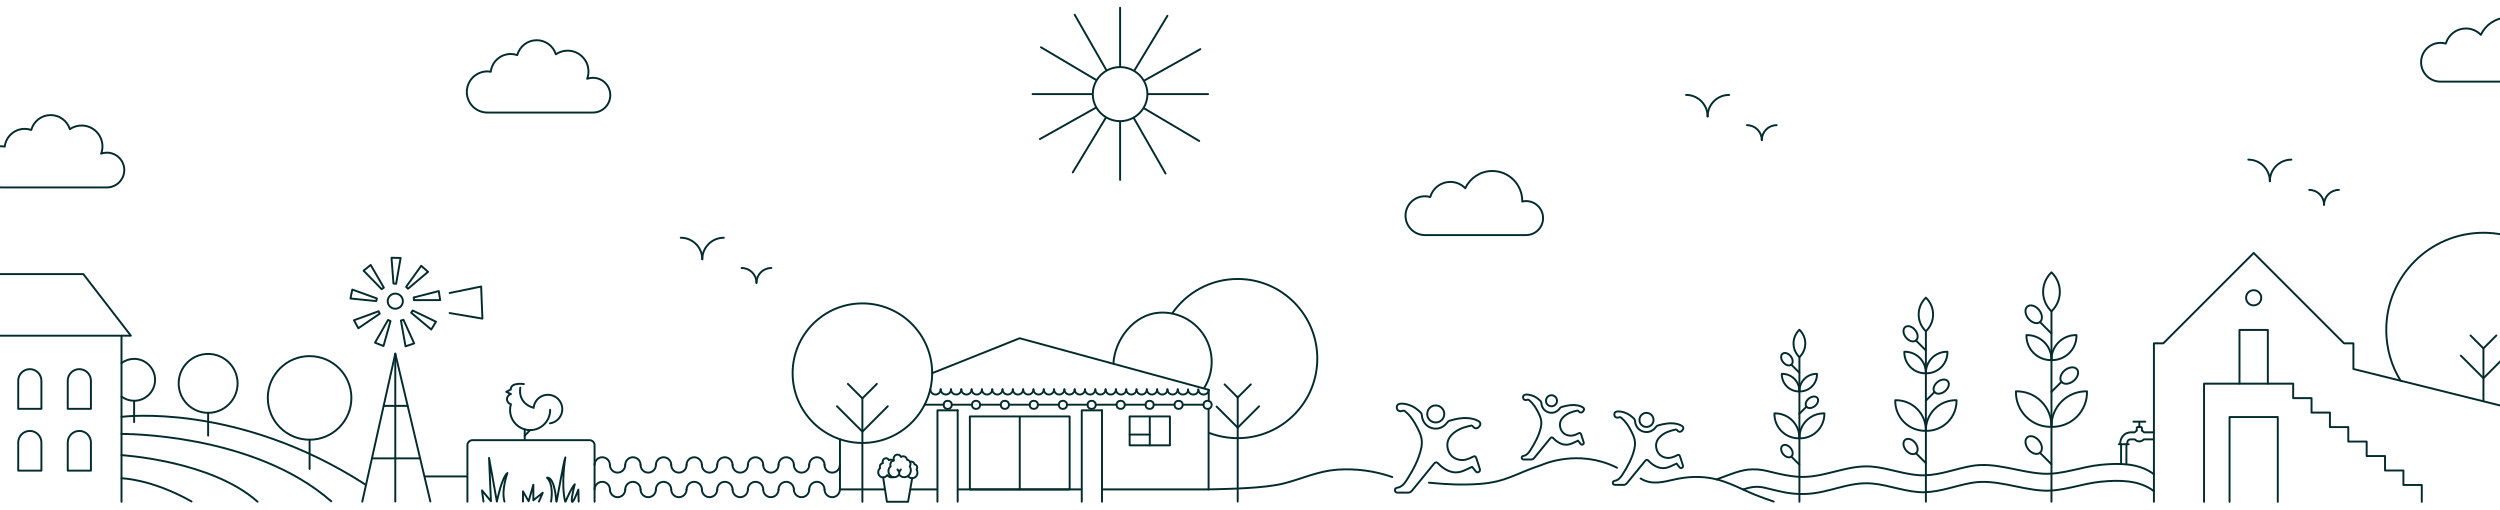<?xml version="1.0" encoding="utf-8"?>
<!-- Generator: Adobe Illustrator 25.0.1, SVG Export Plug-In . SVG Version: 6.00 Build 0)  -->
<svg version="1.1" id="Layer_2" xmlns="http://www.w3.org/2000/svg" xmlns:xlink="http://www.w3.org/1999/xlink" x="0px" y="0px"
	 viewBox="0 0 1920 392" style="enable-background:new 0 0 1920 392;" xml:space="preserve">
<style type="text/css">
	.st0{fill:none;stroke:#032B2D;stroke-width:1.5;stroke-linecap:round;stroke-linejoin:round;stroke-miterlimit:10;}
</style>
<g>
	<path class="st0" d="M920.993,108.254l-42.761-25.316c-1.865,3.078-4.5,5.639-7.658,7.413l24.552,42.902
		l-24.552-42.902c-3.054,1.716-6.578,2.708-10.341,2.708v45.077V93.06c-3.941,0-7.616-1.095-10.767-2.965
		l-25.58,42.32l25.58-42.32c-3.11-1.845-5.698-4.454-7.491-7.579l-43.349,24.298l43.349-24.298
		c-1.734-3.023-2.736-6.51-2.736-10.234h-46.224h46.224c0-3.901,1.106-7.537,2.995-10.655l-42.761-25.316
		l42.761,25.316c1.865-3.078,4.5-5.639,7.658-7.413L825.341,11.312l24.552,42.902
		c3.054-1.716,6.578-2.708,10.341-2.708V5.963v45.542c3.941,0,7.616,1.095,10.767,2.964l25.58-42.32l-25.58,42.32
		c3.11,1.846,5.698,4.454,7.491,7.579l43.349-24.298l-43.349,24.298c1.734,3.023,2.736,6.51,2.736,10.234h46.57
		h-46.57c0,3.901-1.106,7.537-2.995,10.655L920.993,108.254z"/>
	<path class="st0" d="M1654.207,380.449"/>
	<polyline class="st0" points="1922.331,385.42 1922.331,311.97 1807.42,283.381 1807.42,263.674 1800.204,263.674 
		1730.814,194.284 1661.423,263.674 1654.207,263.674 1654.207,385.349 	"/>
	<path class="st0" d="M1915.425,383.581"/>
	<polyline class="st0" points="1712.295,385.381 1712.295,320.297 1749.332,320.297 1749.332,385.381 	"/>
	<polyline class="st0" points="1719.924,294.549 1719.924,253.396 1741.703,253.396 1741.703,294.549 	"/>
	<polyline class="st0" points="1692.695,385.381 1692.695,294.65 1761.16,294.65 1761.16,305.766 1775.27,305.766 
		1775.27,316.882 1789.379,316.882 1789.379,327.999 1803.488,327.999 1803.488,339.115 1817.598,339.115 
		1817.598,350.232 1831.707,350.232 1831.707,361.348 1845.816,361.348 1845.816,372.464 1859.926,372.464 
		1859.926,385.381 	"/>
	<circle class="st0" cx="1730.814" cy="228.702" r="5.829"/>
	<line class="st0" x1="1907.283" y1="268.069" x2="1907.283" y2="307.803"/>
	<polyline class="st0" points="1924.65,273.116 1907.283,290.483 1889.916,273.116 	"/>
	<polyline class="st0" points="1917.186,257.66 1907.281,267.565 1897.376,257.66 	"/>
	<path class="st0" d="M1743.243,139.139c0-9.132,7.403-16.535,16.535-16.535"/>
	<path class="st0" d="M1726.709,122.605c9.132,0,16.534,7.403,16.534,16.535"/>
	<path class="st0" d="M1784.867,157.233c0-6.29,5.099-11.389,11.389-11.389"/>
	<path class="st0" d="M1773.477,145.844c6.29,0,11.389,5.099,11.389,11.389"/>
	<path class="st0" d="M1311.447,89.427c0-9.132,7.403-16.535,16.534-16.535"/>
	<path class="st0" d="M1294.912,72.893c9.132,0,16.535,7.403,16.535,16.535"/>
	<path class="st0" d="M1353.07,107.522c0-6.29,5.099-11.389,11.389-11.389"/>
	<path class="st0" d="M1341.681,96.132c6.29,0,11.389,5.099,11.389,11.389"/>
	<path class="st0" d="M539.347,199.113c0-9.132,7.403-16.535,16.535-16.535"/>
	<path class="st0" d="M522.813,182.578c9.132,0,16.535,7.403,16.535,16.535"/>
	<path class="st0" d="M580.971,217.207c0-6.29,5.099-11.389,11.389-11.389"/>
	<path class="st0" d="M569.582,205.817c6.29,0,11.389,5.099,11.389,11.389"/>
	<g>
		<line class="st0" x1="1634.796" y1="341.158" x2="1627.291" y2="341.158"/>
		<line class="st0" x1="1647.568" y1="323.839" x2="1638.449" y2="323.839"/>
		<path class="st0" d="M1628.263,341.096c0-4.548,2.953-9.06,8.226-9.06h2.972l0.161-0.203
			c0.388-0.455,0.869-0.831,1.413-1.102v-1.899c0-0.496,0.41-0.901,0.911-0.901h2.127
			c0.501,0,0.911,0.406,0.911,0.901v1.899c0.542,0.27,1.021,0.644,1.409,1.098l0.165,0.208h6.965"/>
		<path class="st0" d="M1653.521,337.436h-6.965l-0.252,0.104c-0.809,0.896-1.986,1.46-3.296,1.46
			c-1.277,0-2.428-0.536-3.235-1.393l-0.313-0.171h-2.972c-2.796,0-2.796,2.381-2.796,3.66"/>
		<line class="st0" x1="1643.009" y1="327.837" x2="1643.009" y2="324.431"/>
		<line class="st0" x1="1633.093" y1="341.224" x2="1633.072" y2="355.86"/>
		<line class="st0" x1="1629.006" y1="341.224" x2="1628.985" y2="356.358"/>
	</g>
	<circle class="st0" cx="303.58" cy="231.294" r="5.818"/>
	<path class="st0" d="M298.03,245.74c-0.33,0.654-10.019,17.434-10.019,17.434l6.518,2.548l5.367-19.125
		L298.03,245.74z"/>
	<path class="st0" d="M290.741,239.047c-0.673,0.289-18.882,6.915-18.882,6.915l3.355,6.142l16.404-11.2
		L290.741,239.047z"/>
	<path class="st0" d="M289.459,229.233c-0.702-0.211-18.909-6.84-18.909-6.84l-1.377,6.862l19.766,1.964
		L289.459,229.233z"/>
	<path class="st0" d="M294.784,220.892c-0.402-0.613-10.089-17.394-10.089-17.394l-5.466,4.371l13.879,14.21
		L294.784,220.892z"/>
	<path class="st0" d="M304.226,217.926c0.086-0.728,3.452-19.81,3.452-19.81l-6.997-0.165l1.498,19.807
		L304.226,217.926z"/>
	<path class="st0" d="M313.365,221.722c0.534-0.502,15.378-12.956,15.378-12.956l-5.254-4.624l-11.584,16.136
		L313.365,221.722z"/>
	<path class="st0" d="M317.926,230.505c0.732-0.042,20.108-0.04,20.108-0.04l-1.052-6.919l-19.246,4.914
		L317.926,230.505z"/>
	<path class="st0" d="M315.774,240.165c0.587,0.438,15.429,12.895,15.429,12.895l3.641-5.977l-17.902-8.606
		L315.774,240.165z"/>
	<path class="st0" d="M307.918,246.182c0.168,0.713,3.531,19.796,3.531,19.796l6.631-2.238l-8.182-18.1
		L307.918,246.182z"/>
	<polyline class="st0" points="345.343,225.021 369.519,220.062 370.485,244.696 345.323,240.424 	"/>
	<line class="st0" x1="303.58" y1="272.175" x2="303.58" y2="385.167"/>
	<line class="st0" x1="303.58" y1="271.658" x2="278.226" y2="385.241"/>
	<line class="st0" x1="303.58" y1="271.574" x2="330.51" y2="385.126"/>
	<line class="st0" x1="294.778" y1="311.702" x2="313.023" y2="311.702"/>
	<line class="st0" x1="286.365" y1="352.029" x2="321.982" y2="352.029"/>
	<g>
		<line class="st0" x1="1485.703" y1="301.066" x2="1479.035" y2="307.735"/>
		<path class="st0" d="M1470.852,340.07c2.284,2.836,2.552,6.411,0.598,7.984c-1.954,1.573-5.389,0.549-7.673-2.287
			c-2.284-2.837-2.551-6.411-0.598-7.985C1465.133,336.209,1468.568,337.233,1470.852,340.07z"/>
		<line class="st0" x1="1471.45" y1="261.49" x2="1478.976" y2="269.016"/>
		<path class="st0" d="M1493.688,300.469c-2.836,2.284-6.411,2.552-7.984,0.598c-1.573-1.954-0.549-5.389,2.287-7.673
			c2.836-2.284,6.411-2.552,7.985-0.598C1497.549,294.749,1496.524,298.185,1493.688,300.469z"/>
		<path class="st0" d="M1470.852,253.505c2.284,2.837,2.552,6.412,0.598,7.985c-1.954,1.573-5.389,0.549-7.673-2.287
			c-2.284-2.837-2.551-6.412-0.598-7.985C1465.133,249.644,1468.568,250.668,1470.852,253.505z"/>
		<line class="st0" x1="1479.077" y1="385.317" x2="1479.077" y2="254.404"/>
		<path class="st0" d="M1484.611,241.508c0-5.077-2.131-9.648-5.534-12.897c-3.404,3.249-5.534,7.82-5.534,12.897
			c0,5.076,2.13,9.647,5.534,12.896C1482.48,251.155,1484.611,246.585,1484.611,241.508z"/>
		<path class="st0" d="M1467.249,281.972c-3.257-3.257-4.822-7.556-4.723-11.823c4.268-0.099,8.566,1.466,11.823,4.723
			c3.257,3.257,4.822,7.556,4.723,11.823C1474.804,286.794,1470.505,285.229,1467.249,281.972z"/>
		<path class="st0" d="M1490.905,281.972c3.256-3.257,4.822-7.556,4.723-11.823c-4.267-0.099-8.566,1.466-11.823,4.723
			c-3.257,3.257-4.822,7.556-4.723,11.823C1483.349,286.794,1487.647,285.229,1490.905,281.972z"/>
		<path class="st0" d="M1462.27,324.166c-4.628-4.627-6.852-10.736-6.712-16.801
			c6.065-0.14,12.173,2.084,16.801,6.712c4.628,4.628,6.852,10.736,6.712,16.801
			C1473.006,331.019,1466.898,328.794,1462.27,324.166z"/>
		<path class="st0" d="M1495.883,324.166c4.628-4.627,6.852-10.736,6.712-16.801
			c-6.065-0.14-12.173,2.084-16.801,6.712c-4.628,4.628-6.852,10.736-6.712,16.801
			C1485.147,331.019,1491.256,328.794,1495.883,324.166z"/>
		<line class="st0" x1="1471.45" y1="348.054" x2="1478.976" y2="355.58"/>
	</g>
	<path class="st0" d="M928.128,375.862c15.097-0.352,43.174-0.804,57.858-4.584
		c13.917-3.583,26.797-9.636,41.275-10.597c14.188-0.942,28.567,0.977,41.991,5.673"/>
	<path class="st0" d="M1097.433,370.699c13.171,1.305,25.255,1.905,38.456,0.986
		c21.122-1.483,27.922-8.006,48.121-14.611c0,0,27.892-12.905,57.842,2.13"/>
	<path class="st0" d="M1280.145,365.999"/>
	<path class="st0" d="M1281.906,366.503"/>
	<path class="st0" d="M1216.86,359.937"/>
	<path class="st0" d="M1219.125,359.65"/>
	<path class="st0" d="M491.954,375.937c0,3.259,2.636,5.9,5.887,5.9s5.887-2.642,5.887-5.9"/>
	<path class="st0" d="M491.954,375.937c0-3.259-2.636-5.9-5.887-5.9s-5.887,2.642-5.887,5.9"/>
	<path class="st0" d="M468.406,375.937c0,3.259,2.636,5.9,5.887,5.9c3.251,0,5.887-2.642,5.887-5.9"/>
	<path class="st0" d="M468.406,375.937c0-3.259-2.636-5.9-5.887-5.9c-3.251,0-5.887,2.642-5.887,5.9"/>
	<path class="st0" d="M491.954,357.073c0,3.259,2.636,5.9,5.887,5.9s5.887-2.642,5.887-5.9"/>
	<path class="st0" d="M491.954,357.073c0-3.258-2.636-5.9-5.887-5.9s-5.887,2.642-5.887,5.9"/>
	<path class="st0" d="M468.406,357.073c0,3.259,2.636,5.9,5.887,5.9c3.251,0,5.887-2.642,5.887-5.9"/>
	<path class="st0" d="M468.406,357.073c0-3.258-2.636-5.9-5.887-5.9c-3.251,0-5.887,2.642-5.887,5.9"/>
	<path class="st0" d="M539.05,375.937c0,3.259,2.636,5.9,5.887,5.9s5.887-2.642,5.887-5.9"/>
	<path class="st0" d="M539.05,375.937c0-3.259-2.636-5.9-5.887-5.9c-3.251,0-5.887,2.642-5.887,5.9"/>
	<path class="st0" d="M515.502,375.937c0,3.259,2.636,5.9,5.887,5.9c3.251,0,5.887-2.642,5.887-5.9"/>
	<path class="st0" d="M515.502,375.937c0-3.259-2.636-5.9-5.887-5.9s-5.887,2.642-5.887,5.9"/>
	<path class="st0" d="M539.05,357.073c0,3.259,2.636,5.9,5.887,5.9s5.887-2.642,5.887-5.9"/>
	<path class="st0" d="M539.05,357.073c0-3.258-2.636-5.9-5.887-5.9c-3.251,0-5.887,2.642-5.887,5.9"/>
	<path class="st0" d="M515.502,357.073c0,3.259,2.636,5.9,5.887,5.9c3.251,0,5.887-2.642,5.887-5.9"/>
	<path class="st0" d="M515.502,357.073c0-3.258-2.636-5.9-5.887-5.9s-5.887,2.642-5.887,5.9"/>
	<path class="st0" d="M586.146,375.937c0,3.259,2.636,5.9,5.887,5.9c3.251,0,5.887-2.642,5.887-5.9"/>
	<path class="st0" d="M586.146,375.937c0-3.259-2.636-5.9-5.887-5.9c-3.251,0-5.887,2.642-5.887,5.9"/>
	<path class="st0" d="M562.598,375.937c0,3.259,2.636,5.9,5.887,5.9c3.251,0,5.887-2.642,5.887-5.9"/>
	<path class="st0" d="M562.598,375.937c0-3.259-2.636-5.9-5.887-5.9c-3.251,0-5.887,2.642-5.887,5.9"/>
	<path class="st0" d="M586.146,357.073c0,3.259,2.636,5.9,5.887,5.9c3.251,0,5.887-2.642,5.887-5.9"/>
	<path class="st0" d="M586.146,357.073c0-3.258-2.636-5.9-5.887-5.9c-3.251,0-5.887,2.642-5.887,5.9"/>
	<path class="st0" d="M562.598,357.073c0,3.259,2.636,5.9,5.887,5.9c3.251,0,5.887-2.642,5.887-5.9"/>
	<path class="st0" d="M562.598,357.073c0-3.258-2.636-5.9-5.887-5.9c-3.251,0-5.887,2.642-5.887,5.9"/>
	<path class="st0" d="M633.242,375.937c0,3.259,2.636,5.9,5.887,5.9c3.251,0,5.887-2.642,5.887-5.9"/>
	<path class="st0" d="M633.242,375.937c0-3.259-2.636-5.9-5.887-5.9s-5.887,2.642-5.887,5.9"/>
	<path class="st0" d="M609.694,375.937c0,3.259,2.636,5.9,5.887,5.9c3.251,0,5.887-2.642,5.887-5.9"/>
	<path class="st0" d="M609.694,375.937c0-3.259-2.636-5.9-5.887-5.9s-5.887,2.642-5.887,5.9"/>
	<path class="st0" d="M633.242,357.073c0,3.259,2.636,5.9,5.887,5.9c3.251,0,5.887-2.642,5.887-5.9"/>
	<path class="st0" d="M633.242,357.073c0-3.258-2.636-5.9-5.887-5.9s-5.887,2.642-5.887,5.9"/>
	<path class="st0" d="M609.694,357.073c0,3.259,2.636,5.9,5.887,5.9c3.251,0,5.887-2.642,5.887-5.9"/>
	<path class="st0" d="M609.694,357.073c0-3.258-2.636-5.9-5.887-5.9s-5.887,2.642-5.887,5.9"/>
	<path class="st0" d="M1111.274,383.303"/>
	<path class="st0" d="M1094.506,385.504"/>
	<g>
		<line class="st0" x1="1387.349" y1="312.334" x2="1381.912" y2="317.771"/>
		<path class="st0" d="M1375.24,344.135c1.862,2.312,2.08,5.227,0.487,6.51c-1.593,1.283-4.394,0.448-6.256-1.865
			c-1.862-2.313-2.08-5.227-0.487-6.51C1370.577,340.987,1373.378,341.822,1375.24,344.135z"/>
		<line class="st0" x1="1375.727" y1="280.066" x2="1381.863" y2="286.203"/>
		<path class="st0" d="M1393.858,311.847c-2.312,1.862-5.227,2.08-6.51,0.487c-1.283-1.593-0.448-4.394,1.865-6.256
			c2.312-1.862,5.227-2.08,6.51-0.487C1397.006,307.184,1396.171,309.985,1393.858,311.847z"/>
		<path class="st0" d="M1375.24,273.556c1.862,2.313,2.08,5.228,0.487,6.51c-1.593,1.283-4.394,0.448-6.256-1.865
			c-1.862-2.313-2.08-5.228-0.487-6.51C1370.577,270.409,1373.378,271.244,1375.24,273.556z"/>
		<path class="st0" d="M1381.946,274.29v25.994c0,0.008,0,0.016,0,0.024c0,0.103,0,0.206,0,0.309v17.123v18.438v49.139"
			/>
		<path class="st0" d="M1386.458,263.775c0-4.139-1.737-7.866-4.512-10.515c-2.775,2.649-4.512,6.376-4.512,10.515
			c0,4.139,1.737,7.866,4.512,10.515C1384.72,271.641,1386.458,267.914,1386.458,263.775z"/>
		<path class="st0" d="M1372.302,296.767c-2.655-2.655-3.932-6.16-3.851-9.64c3.479-0.081,6.984,1.195,9.639,3.851
			c2.655,2.655,3.932,6.16,3.851,9.64C1378.462,300.698,1374.957,299.422,1372.302,296.767z"/>
		<path class="st0" d="M1391.589,296.767c2.655-2.655,3.931-6.16,3.851-9.64c-3.479-0.081-6.984,1.195-9.639,3.851
			c-2.655,2.655-3.932,6.16-3.851,9.64C1385.429,300.698,1388.934,299.422,1391.589,296.767z"/>
		<path class="st0" d="M1368.243,331.168c-3.773-3.773-5.587-8.754-5.473-13.698c4.945-0.114,9.925,1.699,13.698,5.472
			c3.773,3.774,5.586,8.754,5.472,13.698C1376.996,336.755,1372.016,334.942,1368.243,331.168z"/>
		<path class="st0" d="M1395.649,331.168c3.773-3.773,5.587-8.754,5.473-13.698c-4.945-0.114-9.925,1.699-13.698,5.472
			c-3.773,3.774-5.587,8.754-5.473,13.698C1386.895,336.755,1391.875,334.942,1395.649,331.168z"/>
		<line class="st0" x1="1375.727" y1="350.644" x2="1381.863" y2="356.781"/>
	</g>
	<path class="st0" d="M1362.704,384.217"/>
	<line class="st0" x1="326.519" y1="365.905" x2="358.503" y2="365.905"/>
	<polyline class="st0" points="-75.42,210.509 63.992,210.509 100.505,257.806 -38.629,257.806 	"/>
	<line class="st0" x1="93.316" y1="385.353" x2="93.316" y2="257.978"/>
	<path class="st0" d="M60.927,283.501L60.927,283.501c-4.915,0-8.899,3.984-8.899,8.899v21.588h17.799v-21.588
		C69.827,287.486,65.842,283.501,60.927,283.501z"/>
	<path class="st0" d="M22.898,283.501L22.898,283.501c-4.915,0-8.899,3.984-8.899,8.899v21.588h17.799v-21.588
		C31.798,287.486,27.813,283.501,22.898,283.501z"/>
	<path class="st0" d="M60.927,330.953L60.927,330.953c-4.915,0-8.899,3.984-8.899,8.899v21.588h17.799v-21.588
		C69.827,334.937,65.842,330.953,60.927,330.953z"/>
	<path class="st0" d="M22.898,330.953L22.898,330.953c-4.915,0-8.899,3.984-8.899,8.899v21.588h17.799v-21.588
		C31.798,334.937,27.813,330.953,22.898,330.953z"/>
	<path class="st0" d="M93.316,367.335c0,0,22.657,0.3,53.756,17.782"/>
	<path class="st0" d="M93.316,349.561c0,0,68.936,4.059,104.483,35.755"/>
	<path class="st0" d="M93.316,333.268c0,0,100.928-0.981,161.064,51.748"/>
	<path class="st0" d="M93.316,320.143c0,0,88.333-11.707,187.119,51.876"/>
	<circle class="st0" cx="159.842" cy="294.439" r="22.626"/>
	<circle class="st0" cx="237.764" cy="305.603" r="32.099"/>
	<line class="st0" x1="103.005" y1="307.793" x2="103.005" y2="324.147"/>
	<line class="st0" x1="159.842" y1="317.064" x2="159.842" y2="334.552"/>
	<line class="st0" x1="237.764" y1="337.702" x2="237.764" y2="360.126"/>
	<path class="st0" d="M38.824,143.935h43.275c7.37,0,13.34-5.98,13.34-13.35c0-7.36-5.97-13.34-13.34-13.34
		c-1.55,0-3.03,0.26-4.41,0.75c0.65-1.73,1-3.62,1-5.58c0-8.84-7.16-16.01-16-16.01c-3.35,0-6.47,1.03-9.04,2.79
		c-1.96-6.27-7.82-10.81-14.73-10.81c-7.14,0-13.15,4.84-14.92,11.42c-1.57-0.55-3.26-0.84-5.01-0.84
		c-7.93,0-14.47,5.97-15.35,13.66v-0.09c-0.84-0.14-1.69-0.21-2.57-0.21c-8.73,0-15.81,7.08-15.81,15.81
		c0,8.72,7.08,15.8,15.81,15.8H1.064h40.517"/>
	<path class="st0" d="M412.079,86.44h43.275c7.37,0,13.34-5.98,13.34-13.35c0-7.36-5.97-13.34-13.34-13.34
		c-1.55,0-3.03,0.26-4.41,0.75c0.65-1.73,1-3.62,1-5.58c0-8.84-7.16-16.01-16-16.01c-3.35,0-6.47,1.03-9.04,2.79
		c-1.96-6.27-7.82-10.81-14.73-10.81c-7.14,0-13.15,4.84-14.92,11.42c-1.57-0.55-3.26-0.84-5.01-0.84
		c-7.93,0-14.47,5.97-15.35,13.66v-0.09c-0.84-0.14-1.69-0.21-2.57-0.21c-8.73,0-15.81,7.08-15.81,15.81
		c0,8.72,7.08,15.8,15.81,15.8h-0.004h40.517"/>
	<path class="st0" d="M1172.172,180.544h-77.826l0.001-0.002c-8.23,0-14.9-6.67-14.9-14.9c0-8.23,6.67-14.9,14.9-14.9
		c1.42,0,2.79,0.2,4.08,0.57c1.91-6.7,8.07-11.61,15.39-11.61c4.51,0,8.59,1.87,11.5,4.87c3.66-7.82,11.6-13.23,20.8-13.23
		c12.69,0,22.97,10.29,22.97,22.97c0,0.16,0,0.32-0.01,0.47c0.95-0.22,1.94-0.34,2.95-0.34
		c7.2,0,13.05,5.84,13.05,13.05c0,7.16-5.77,12.97-12.91,13.05h-0.14"/>
	<path class="st0" d="M1952.137,62.712h-77.826l0.001-0.002c-8.23,0-14.9-6.67-14.9-14.9s6.67-14.9,14.9-14.9
		c1.42,0,2.79,0.2,4.08,0.57c1.91-6.7,8.07-11.61,15.39-11.61c4.51,0,8.59,1.87,11.5,4.87c3.66-7.82,11.6-13.23,20.8-13.23
		c12.69,0,22.97,10.29,22.97,22.97c0,0.16,0,0.32-0.01,0.47c0.95-0.22,1.94-0.34,2.95-0.34c7.2,0,13.05,5.84,13.05,13.05
		c0,7.16-5.77,12.97-12.91,13.05h-0.14"/>
	<g>
		<path class="st0" d="M1129.886,326.823c0.387-0.086,1.058,0.351,1.35,0.734c0.882,1.155,2.088,1.757,3.325,1.201
			c0.925-0.416,1.831-1.411,2.214-2.363c0.497-1.237-0.236-2.452-1.396-3.06c-1.309-0.686-2.709-1.301-4.141-1.63
			c-6.246-1.435-12.322-0.303-18.317,1.496c-0.515,0.155-1.003,0.66-1.335,1.124
			c-2.913,4.07-7.391,5.757-11.915,4.438c-4.487-1.309-7.339-5.046-7.704-9.943
			c-0.052-0.694-0.373-1.533-0.861-2.003c-2.611-2.521-5.515-4.738-8.995-5.815
			c-2.213-0.685-4.667-1.299-6.963-0.903c-1.423,0.245-2.105,1.061-2.345,1.882
			c-0.268,0.918,0.089,2.452,0.766,3.091c0.674,0.636,2.333,0.984,3.112,0.584
			c1.296-0.665,1.979-0.158,2.773,0.528c0.879,0.759,1.75,1.541,2.529,2.401
			c3.654,4.034,6.12,8.787,8.331,13.713c1.799,4.009,2.077,8.076,1.106,12.323
			c-1.969,8.613-6.101,16.212-10.779,23.59c-1.909,3.011-3.873,5.763-7.726,6.414
			c-1.045,0.177-1.801,0.95-1.579,2.174c0.218,1.205,1.113,1.541,2.222,1.538
			c2.495-0.007,4.992-0.063,7.484,0.024c1.537,0.053,2.556-0.526,3.52-1.721
			c5.57-6.9,11.211-13.743,16.84-20.595c1.067-1.299,2.005-1.274,3.187-0.053c0.769,0.794,1.547,1.595,2.408,2.283
			c4.348,3.473,9.21,5.544,14.798,4.026c2.981-0.81,5.741-2.435,8.815-3.787c0.706,0.898,1.643,2.12,2.616,3.314
			c0.65,0.797,1.448,1.253,2.462,0.641c0.941-0.569,1.142-1.363,0.781-2.426c-0.872-2.567-1.641-5.168-2.494-7.741
			c-0.685-2.066-1.345-2.308-3.271-1.283c-3.094,1.647-6.342,2.759-9.879,2.101
			c-4.485-0.834-7.55-3.579-8.774-7.906c-1.208-4.269-0.246-8.201,3.017-11.452
			C1119.184,329.662,1124.439,328.032,1129.886,326.823z"/>
		<path class="st0" d="M1102.676,324.443c3.632-0.018,6.536-2.921,6.525-6.524c-0.011-3.574-2.967-6.534-6.553-6.562
			c-3.623-0.028-6.559,2.953-6.545,6.646C1096.117,321.64,1098.995,324.46,1102.676,324.443z"/>
	</g>
	<g>
		<path class="st0" d="M1211.421,315.292c0.282-0.063,0.772,0.256,0.985,0.535c0.643,0.843,1.524,1.282,2.426,0.876
			c0.675-0.304,1.336-1.03,1.615-1.724c0.363-0.902-0.172-1.789-1.018-2.232c-0.955-0.5-1.976-0.949-3.022-1.189
			c-4.558-1.048-8.991-0.221-13.365,1.092c-0.376,0.113-0.732,0.482-0.974,0.82
			c-2.125,2.97-5.393,4.201-8.694,3.238c-3.274-0.955-5.355-3.682-5.621-7.255
			c-0.038-0.507-0.273-1.118-0.628-1.462c-1.905-1.84-4.024-3.457-6.564-4.243
			c-1.615-0.5-3.405-0.948-5.081-0.659c-1.038,0.179-1.536,0.774-1.711,1.373
			c-0.196,0.67,0.065,1.789,0.559,2.255c0.492,0.464,1.702,0.718,2.271,0.426c0.946-0.485,1.444-0.115,2.023,0.386
			c0.641,0.554,1.277,1.125,1.845,1.752c2.666,2.944,4.466,6.411,6.079,10.006c1.313,2.925,1.516,5.893,0.807,8.992
			c-1.437,6.285-4.452,11.83-7.865,17.213c-1.393,2.197-2.826,4.205-5.637,4.68
			c-0.762,0.129-1.314,0.693-1.152,1.587c0.159,0.879,0.812,1.125,1.621,1.122c1.82-0.005,3.642-0.046,5.461,0.017
			c1.122,0.039,1.865-0.384,2.568-1.256c4.064-5.035,8.18-10.027,12.287-15.027
			c0.779-0.948,1.462-0.929,2.326-0.039c0.561,0.579,1.129,1.164,1.757,1.666
			c3.173,2.534,6.72,4.045,10.797,2.938c2.175-0.591,4.189-1.777,6.432-2.763c0.515,0.655,1.199,1.547,1.909,2.418
			c0.474,0.582,1.056,0.914,1.796,0.467c0.686-0.415,0.833-0.994,0.57-1.77
			c-0.636-1.873-1.198-3.771-1.82-5.648c-0.5-1.508-0.981-1.684-2.387-0.936
			c-2.258,1.201-4.628,2.013-7.208,1.533c-3.272-0.608-5.509-2.611-6.402-5.769
			c-0.881-3.115-0.18-5.984,2.201-8.356C1203.613,317.363,1207.447,316.174,1211.421,315.292z"/>
		<path class="st0" d="M1191.566,312.015c2.351-0.011,4.23-1.891,4.223-4.222c-0.007-2.313-1.92-4.229-4.241-4.247
			c-2.345-0.018-4.245,1.911-4.236,4.301C1187.321,310.202,1189.184,312.027,1191.566,312.015z"/>
	</g>
	<g>
		<path class="st0" d="M1286.989,329.854c0.32-0.071,0.873,0.29,1.114,0.606c0.728,0.953,1.724,1.45,2.744,0.991
			c0.763-0.343,1.512-1.165,1.827-1.95c0.411-1.021-0.195-2.024-1.152-2.525c-1.08-0.566-2.235-1.073-3.418-1.345
			c-5.155-1.185-10.17-0.25-15.117,1.235c-0.425,0.128-0.828,0.545-1.102,0.927
			c-2.404,3.359-6.1,4.752-9.833,3.663c-3.703-1.08-6.057-4.165-6.358-8.206
			c-0.043-0.573-0.308-1.265-0.71-1.653c-2.154-2.081-4.551-3.91-7.424-4.799
			c-1.826-0.565-3.852-1.072-5.747-0.745c-1.174,0.202-1.737,0.876-1.935,1.553
			c-0.221,0.758,0.074,2.023,0.632,2.551c0.556,0.525,1.925,0.812,2.568,0.482c1.07-0.549,1.633-0.13,2.289,0.436
			c0.725,0.627,1.444,1.272,2.087,1.981c3.016,3.329,5.051,7.252,6.876,11.317
			c1.485,3.309,1.714,6.665,0.913,10.17c-1.625,7.109-5.035,13.38-8.896,19.469
			c-1.576,2.485-3.196,4.756-6.376,5.293c-0.862,0.146-1.486,0.784-1.303,1.795
			c0.18,0.995,0.919,1.272,1.833,1.269c2.059-0.006,4.12-0.052,6.176,0.019c1.269,0.044,2.11-0.434,2.905-1.42
			c4.597-5.695,9.252-11.342,13.898-16.997c0.881-1.072,1.654-1.051,2.631-0.044
			c0.635,0.655,1.276,1.316,1.987,1.884c3.588,2.866,7.601,4.576,12.213,3.323c2.461-0.668,4.738-2.01,7.275-3.125
			c0.583,0.741,1.356,1.75,2.159,2.735c0.536,0.658,1.195,1.034,2.032,0.529c0.776-0.469,0.943-1.125,0.644-2.002
			c-0.719-2.118-1.355-4.265-2.058-6.389c-0.565-1.705-1.11-1.905-2.7-1.059
			c-2.554,1.359-5.234,2.277-8.153,1.734c-3.701-0.688-6.231-2.954-7.242-6.525
			c-0.997-3.523-0.203-6.769,2.49-9.451C1278.157,332.196,1282.494,330.851,1286.989,329.854z"/>
		<path class="st0" d="M1264.533,327.889c2.998-0.014,5.394-2.411,5.385-5.384c-0.009-2.95-2.449-5.393-5.408-5.415
			c-2.99-0.023-5.413,2.437-5.402,5.485C1259.12,325.576,1261.495,327.903,1264.533,327.889z"/>
	</g>
	<g>
		<path class="st0" d="M422.375,325.132c5.355-0.753,9.47-5.355,9.47-10.921c0-6.094-4.937-11.031-11.031-11.031
			c-1.121,0-2.204,0.165-3.224,0.478c-4.216,1.286-7.367,5.029-7.766,9.562l0.06,0.016
			c-12.956-3.831-10.274-15.511-10.274-15.511"/>
		<path class="st0" d="M422.504,314.734c0,0.064,0,0.133,0,0.198c0,3.872-1.428,7.408-3.789,10.113
			c-2.82,3.238-6.976,5.282-11.605,5.282c-1.428,0-2.811-0.193-4.12-0.556
			c-6.498-1.805-11.275-7.766-11.275-14.839c0-1.562,0.234-3.072,0.666-4.492c-1.736-0.446-3.017-2.025-3.017-3.899
			c0-1.883,1.286-3.463,3.031-3.904l-3.555-1.713l3.435-1.8c-0.083-5.722,10.053-4.17,10.053-4.17"/>
		<line class="st0" x1="402.991" y1="329.765" x2="402.991" y2="337.151"/>
		<line class="st0" x1="402.991" y1="334.601" x2="407.108" y2="330.324"/>
	</g>
	<g>
		<line class="st0" x1="1583.218" y1="293.233" x2="1575.481" y2="300.969"/>
		<path class="st0" d="M1565.987,338.485c2.65,3.291,2.96,7.438,0.693,9.264c-2.267,1.826-6.252,0.637-8.903-2.654
			c-2.65-3.291-2.96-7.438-0.693-9.264C1559.352,334.005,1563.338,335.194,1565.987,338.485z"/>
		<line class="st0" x1="1566.681" y1="247.315" x2="1575.413" y2="256.047"/>
		<path class="st0" d="M1592.481,292.539c-3.291,2.65-7.438,2.96-9.264,0.693c-1.825-2.267-0.637-6.253,2.654-8.902
			c3.291-2.65,7.438-2.96,9.264-0.694C1596.961,285.904,1595.773,289.889,1592.481,292.539z"/>
		<path class="st0" d="M1565.987,238.051c2.65,3.291,2.96,7.439,0.693,9.264c-2.267,1.825-6.252,0.637-8.903-2.654
			c-2.65-3.291-2.96-7.439-0.693-9.264C1559.352,233.573,1563.338,234.76,1565.987,238.051z"/>
		<line class="st0" x1="1575.53" y1="239.095" x2="1575.53" y2="385.317"/>
		<path class="st0" d="M1581.95,224.133c0-5.89-2.472-11.193-6.42-14.963c-3.949,3.769-6.42,9.073-6.42,14.963
			c0,5.89,2.472,11.193,6.42,14.962C1579.478,235.326,1581.95,230.023,1581.95,224.133z"/>
		<path class="st0" d="M1561.807,271.08c-3.779-3.779-5.595-8.766-5.48-13.717c4.951-0.115,9.939,1.701,13.717,5.48
			c3.779,3.779,5.595,8.766,5.48,13.717C1570.573,276.674,1565.585,274.858,1561.807,271.08z"/>
		<path class="st0" d="M1589.253,271.08c3.778-3.779,5.594-8.766,5.479-13.717c-4.951-0.115-9.939,1.701-13.717,5.48
			c-3.779,3.779-5.595,8.766-5.48,13.717C1580.486,276.674,1585.473,274.858,1589.253,271.08z"/>
		<path class="st0" d="M1556.03,320.034c-5.369-5.369-7.95-12.457-7.787-19.492
			c7.036-0.163,14.123,2.418,19.493,7.787c5.369,5.37,7.95,12.457,7.787,19.493
			C1568.486,327.984,1561.399,325.403,1556.03,320.034z"/>
		<path class="st0" d="M1595.029,320.034c5.369-5.369,7.95-12.457,7.787-19.492c-7.036-0.163-14.123,2.418-19.492,7.787
			c-5.369,5.37-7.95,12.457-7.787,19.493C1582.572,327.984,1589.66,325.403,1595.029,320.034z"/>
		<line class="st0" x1="1566.681" y1="347.748" x2="1575.413" y2="356.48"/>
	</g>
	<path class="st0" d="M1521.099,352.013"/>
	<path class="st0" d="M1362.204,385.217c-4.592-1.601-9.175-3.187-13.692-4.989
		c-10.886-4.344-20.887-10.225-32.537-12.626c-9.681-1.996-19.746-1.639-29.37,0.504
		c-9.116,2.03-18.041,4.695-26.609-0.603"/>
	<path class="st0" d="M93.318,304.545c2.7,2.04,6.06,3.25,9.69,3.25c8.89,0,16.09-7.21,16.09-16.1c0-8.89-7.2-16.09-16.09-16.09
		c-3.63,0-6.99,1.21-9.69,3.24"/>
	<path class="st0" d="M456.632,385.297v-43.34c0-2.16-1.75-3.9-3.9-3.9h-89.86c-2.15,0-3.9,1.74-3.9,3.9v43.34"/>
	<path class="st0" d="M423.242,385.197c0.5-3.12,1.75-13.64-3.15-18.28c0,0,5.57-2.15,7.15,18.28h0.23
		c0.93-4.44,5.76-32.51,6.73-33.9c0,0-3.53,20.5-0.13,33.9h0.32c0.87-2.12,4.49-10.71,7.03-13.26c0,0-2.97,11.177-2.19,13.26
		c0.78,2.083,4.931-9.172,4.931-9.172l0.249,9.172"/>
	<polyline class="st0" points="401.632,385.197 401.632,377.347 405.982,384.947 409.602,372.277 409.602,384.227 
		411.382,382.787 416.832,378.427 413.932,385.197 	"/>
	<path class="st0" d="M390.84,385.197"/>
	<path class="st0" d="M371.312,385.197l-1.15-8.57l6.88,8.32l-1.45-33.29l6,33.54c0,0,3.743-18.547,8.1-21.95
		c0.244-0.191-4.86,12.37-2.29,21.95"/>
	<path class="st0" d="M1922.328,326.515c34.01-6.96,59.59-37.05,59.59-73.12c0-41.22-33.41-74.63-74.63-74.63
		c-41.22,0-74.64,33.41-74.64,74.63c0,14.3,4.02,27.65,11,39"/>
	<path class="st0" d="M1338.752,375.851c5.449-1.627,9.877-2.855,16.868-1.191c11.576,2.756,18.49,4.984,30.44,4.714
		c18.25-0.41,33.182-9.522,51.362-8.072c13.29,1.06,27.438,7.142,40.778,6.722c12.66-0.39,23.68-5.047,36.1-7.207
		c18.09-3.14,36.14,4.83,54.54,5.95c14.85,0.91,29.51-5.303,44.3-6.783c14.78-1.48,29.93-1.31,41.07,7.23"/>
	<path class="st0" d="M1654.21,364.232c-11.14-8.54-26.29-8.71-41.07-7.23c-14.79,1.48-29.45,7.693-44.3,6.783
		c-18.4-1.12-36.45-9.09-54.54-5.95c-12.42,2.16-23.44,6.817-36.1,7.207c-13.34,0.42-27.488-5.662-40.778-6.722
		c-19.548-1.559-37.485,9.408-57.095,7.815c-6.247-0.507-12.4-1.802-18.481-3.279
		c-6.67-1.62-9.592-2.47-15.905-2.404c-8.707,0.091-17.278,3.969-27.503,7.713"/>
	<polyline class="st0" points="736.158,375.862 746.984,375.862 764.129,375.862 764.37,375.862 778.711,375.862 
		793.053,375.862 807.404,375.862 824.549,375.862 830.304,375.862 	"/>
	<line class="st0" x1="719.66" y1="375.863" x2="699.735" y2="375.863"/>
	<polyline class="st0" points="679.004,375.863 662.31,375.863 654.71,375.863 645.09,375.863 645.09,337.343 	"/>
	<polyline class="st0" points="662.312,385.387 662.312,337.202 662.312,329.154 662.312,306.365 	"/>
	<polyline class="st0" points="642.824,312.025 662.317,331.518 681.81,312.025 	"/>
	<polyline class="st0" points="651.195,294.834 662.312,305.951 673.429,294.834 	"/>
	<circle class="st0" cx="662.317" cy="286.592" r="53.583"/>
	<polyline class="st0" points="950.56,385.194 950.56,337.501 950.56,329.452 950.56,304.659 	"/>
	<polyline class="st0" points="934.355,312.245 950.564,328.454 966.96,312.059 	"/>
	<polyline class="st0" points="940.484,295.209 950.56,305.284 960.635,295.209 	"/>
	<path class="st0" d="M900.396,240.47c11.03-15.85,29.38-26.22,50.17-26.22c33.75,0,61.12,27.37,61.12,61.13
		c0,33.75-27.37,61.12-61.12,61.12h-0.01c-7.56,0-14.79-1.37-21.48-3.88"/>
	<path class="st0" d="M924.73,298.07c4.162-6.566,6.336-14.477,5.752-22.837
		c-1.194-17.088-13.576-30.738-29.491-34.278c-3.473-0.78-7.122-1.066-10.863-0.805
		c-19.193,1.341-33.935,20.296-35.024,38.997"/>
	<polyline class="st0" points="928.201,314.152 928.201,375.862 846.908,375.862 	"/>
	<rect x="744.859" y="319.814" class="st0" width="76.622" height="56.054"/>
	<g>
		<rect x="867.57" y="319.814" class="st0" width="30.93" height="22.204"/>
		<line class="st0" x1="883.035" y1="320.252" x2="883.035" y2="342.018"/>
		<line class="st0" x1="867.57" y1="333.763" x2="883.035" y2="333.763"/>
	</g>
	<polyline class="st0" points="715.9,286.592 783.102,259.776 928.201,299.333 	"/>
	<line class="st0" x1="783.17" y1="320.252" x2="783.17" y2="375.862"/>
	<g>
		<path class="st0" d="M698.695,358.123c0.379-0.534,0.611-1.191,0.611-1.911c0-1.636-1.163-2.97-2.658-3.157
			c-0.248-1.5-1.473-2.642-2.957-2.642c-0.615,0-1.185,0.198-1.662,0.534c-0.487-1.067-1.508-1.809-2.7-1.809
			c-1.662,0-3.01,1.43-3.01,3.195c0,0.462,0.097,0.898,0.263,1.295c-1.576,0.102-2.828,1.477-2.828,3.175
			c0,0.468,0.1,0.908,0.27,1.309c-1.032,0.864-1.706,2.187-1.706,3.69c0,2.606,1.99,4.719,4.445,4.719
			c1.538,0,2.892-0.829,3.69-2.088c0.934,1.246,2.358,2.06,3.975,2.06c2.817,0,5.1-2.424,5.1-5.414
			C699.53,359.986,699.219,358.974,698.695,358.123z"/>
		<g>
			<line class="st0" x1="690.595" y1="362.347" x2="690.616" y2="363.808"/>
			<polyline class="st0" points="689.243,360.551 690.595,362.347 691.848,360.551 			"/>
		</g>
		<path class="st0" d="M685.902,353.754c-0.458-0.474-1.084-0.766-1.775-0.766c-0.522,0-1.006,0.168-1.41,0.453
			c-0.414-0.905-1.28-1.535-2.292-1.535c-1.411,0-2.554,1.214-2.554,2.711c0,0.392,0.082,0.762,0.223,1.099
			c-1.337,0.086-2.4,1.253-2.4,2.695c0,0.397,0.085,0.771,0.229,1.111c-0.875,0.733-1.448,1.856-1.448,3.132
			c0,2.212,1.689,4.005,3.773,4.005c1.305,0,2.454-0.704,3.132-1.772c0.793,1.057,2.001,1.748,3.373,1.748
			c0.425,0,0.836-0.065,1.224-0.186"/>
		<path class="st0" d="M697.386,365.641c0.742,0.99,1.873,1.636,3.157,1.636c2.237,0,4.051-1.925,4.051-4.3
			c0-0.868-0.247-1.672-0.663-2.347c0.301-0.424,0.485-0.946,0.485-1.518c0-1.3-0.924-2.359-2.111-2.507
			c-0.197-1.191-1.17-2.098-2.349-2.098c-0.355,0-0.691,0.083-0.994,0.231"/>
		<polyline class="st0" points="678.248,366.657 681.169,385.375 697.386,385.375 700.544,367.277 		"/>
	</g>
	<g>
		<path class="st0" d="M722.448,299.041c0,2.186-1.772,3.958-3.958,3.958c-2.186,0-3.958-1.772-3.958-3.958"/>
		<path class="st0" d="M730.364,299.041c0,2.186-1.772,3.958-3.958,3.958c-2.186,0-3.958-1.772-3.958-3.958"/>
		<path class="st0" d="M738.28,299.041c0,2.186-1.772,3.958-3.958,3.958c-2.186,0-3.958-1.772-3.958-3.958"/>
		<path class="st0" d="M746.196,299.041c0,2.186-1.772,3.958-3.958,3.958c-2.186,0-3.958-1.772-3.958-3.958"/>
		<path class="st0" d="M754.112,299.041c0,2.186-1.772,3.958-3.958,3.958c-2.186,0-3.958-1.772-3.958-3.958"/>
		<path class="st0" d="M762.028,299.041c0,2.186-1.772,3.958-3.958,3.958c-2.186,0-3.958-1.772-3.958-3.958"/>
		<path class="st0" d="M769.943,299.041c0,2.186-1.772,3.958-3.958,3.958c-2.186,0-3.958-1.772-3.958-3.958"/>
		<path class="st0" d="M777.859,299.041c0,2.186-1.772,3.958-3.958,3.958c-2.186,0-3.958-1.772-3.958-3.958"/>
		<path class="st0" d="M785.775,299.041c0,2.186-1.772,3.958-3.958,3.958s-3.958-1.772-3.958-3.958"/>
		<path class="st0" d="M793.691,299.041c0,2.186-1.772,3.958-3.958,3.958s-3.958-1.772-3.958-3.958"/>
		<path class="st0" d="M801.607,299.041c0,2.186-1.772,3.958-3.958,3.958s-3.958-1.772-3.958-3.958"/>
		<path class="st0" d="M809.523,299.041c0,2.186-1.772,3.958-3.958,3.958s-3.958-1.772-3.958-3.958"/>
		<path class="st0" d="M817.438,299.041c0,2.186-1.772,3.958-3.958,3.958s-3.958-1.772-3.958-3.958"/>
		<path class="st0" d="M825.354,299.041c0,2.186-1.772,3.958-3.958,3.958s-3.958-1.772-3.958-3.958"/>
		<path class="st0" d="M833.27,299.041c0,2.186-1.772,3.958-3.958,3.958s-3.958-1.772-3.958-3.958"/>
		<path class="st0" d="M841.186,299.041c0,2.186-1.772,3.958-3.958,3.958s-3.958-1.772-3.958-3.958"/>
		<path class="st0" d="M849.102,299.041c0,2.186-1.772,3.958-3.958,3.958s-3.958-1.772-3.958-3.958"/>
		<path class="st0" d="M857.018,299.041c0,2.186-1.772,3.958-3.958,3.958s-3.958-1.772-3.958-3.958"/>
		<path class="st0" d="M864.933,299.041c0,2.186-1.772,3.958-3.958,3.958s-3.958-1.772-3.958-3.958"/>
		<path class="st0" d="M872.849,299.041c0,2.186-1.772,3.958-3.958,3.958s-3.958-1.772-3.958-3.958"/>
		<path class="st0" d="M880.765,299.041c0,2.186-1.772,3.958-3.958,3.958s-3.958-1.772-3.958-3.958"/>
		<path class="st0" d="M888.681,299.041c0,2.186-1.772,3.958-3.958,3.958c-2.186,0-3.958-1.772-3.958-3.958"/>
		<path class="st0" d="M896.597,299.041c0,2.186-1.772,3.958-3.958,3.958c-2.186,0-3.958-1.772-3.958-3.958"/>
		<path class="st0" d="M904.513,299.041c0,2.186-1.772,3.958-3.958,3.958c-2.186,0-3.958-1.772-3.958-3.958"/>
		<path class="st0" d="M912.407,299.454c0,2.186-1.751,3.545-3.937,3.545c-2.186,0-3.958-1.772-3.958-3.958"/>
		<path class="st0" d="M920.302,299.454c0,2.186-1.751,3.545-3.937,3.545s-3.958-1.772-3.958-3.958"/>
		<path class="st0" d="M928.196,299.454c0,2.186-1.751,3.545-3.937,3.545c-2.186,0-3.958-1.772-3.958-3.958"/>
	</g>
	<g>
		<polyline class="st0" points="719.962,385.296 719.962,315.132 735.463,315.132 		"/>
		<path class="st0" d="M734.092,315.132"/>
		<g>
			<line class="st0" x1="735.492" y1="385.296" x2="735.492" y2="315.132"/>
		</g>
	</g>
	<circle class="st0" cx="793.966" cy="310.919" r="3.126"/>
	<circle class="st0" cx="816.312" cy="310.919" r="3.126"/>
	<circle class="st0" cx="838.384" cy="310.919" r="3.126"/>
	<circle class="st0" cx="860.67" cy="310.919" r="3.126"/>
	<circle class="st0" cx="882.92" cy="310.919" r="3.126"/>
	<circle class="st0" cx="905.167" cy="310.919" r="3.126"/>
	<circle class="st0" cx="927.417" cy="310.919" r="3.126"/>
	<circle class="st0" cx="771.734" cy="310.919" r="3.126"/>
	<circle class="st0" cx="749.593" cy="310.919" r="3.126"/>
	<circle class="st0" cx="727.838" cy="310.919" r="3.126"/>
	<g>
		<line class="st0" x1="901.915" y1="310.816" x2="886.08" y2="310.816"/>
		<line class="st0" x1="924.136" y1="310.816" x2="908.5" y2="310.816"/>
		<line class="st0" x1="879.665" y1="310.816" x2="863.93" y2="310.816"/>
		<line class="st0" x1="857.315" y1="310.816" x2="841.749" y2="310.816"/>
		<line class="st0" x1="835.034" y1="310.816" x2="819.574" y2="310.816"/>
		<line class="st0" x1="812.959" y1="310.816" x2="797.131" y2="310.816"/>
		<line class="st0" x1="790.617" y1="310.816" x2="774.992" y2="310.816"/>
		<line class="st0" x1="768.487" y1="310.816" x2="752.855" y2="310.816"/>
		<line class="st0" x1="746.297" y1="310.816" x2="730.964" y2="310.816"/>
		<line class="st0" x1="724.712" y1="310.816" x2="710.261" y2="310.816"/>
	</g>
	<line class="st0" x1="928.302" y1="307.534" x2="928.302" y2="299.433"/>
	<g>
		<polyline class="st0" points="830.79,385.296 830.79,315.132 846.292,315.132 		"/>
		<path class="st0" d="M844.92,315.132"/>
		<g>
			<line class="st0" x1="846.32" y1="385.296" x2="846.32" y2="315.132"/>
		</g>
	</g>
</g>
</svg>
